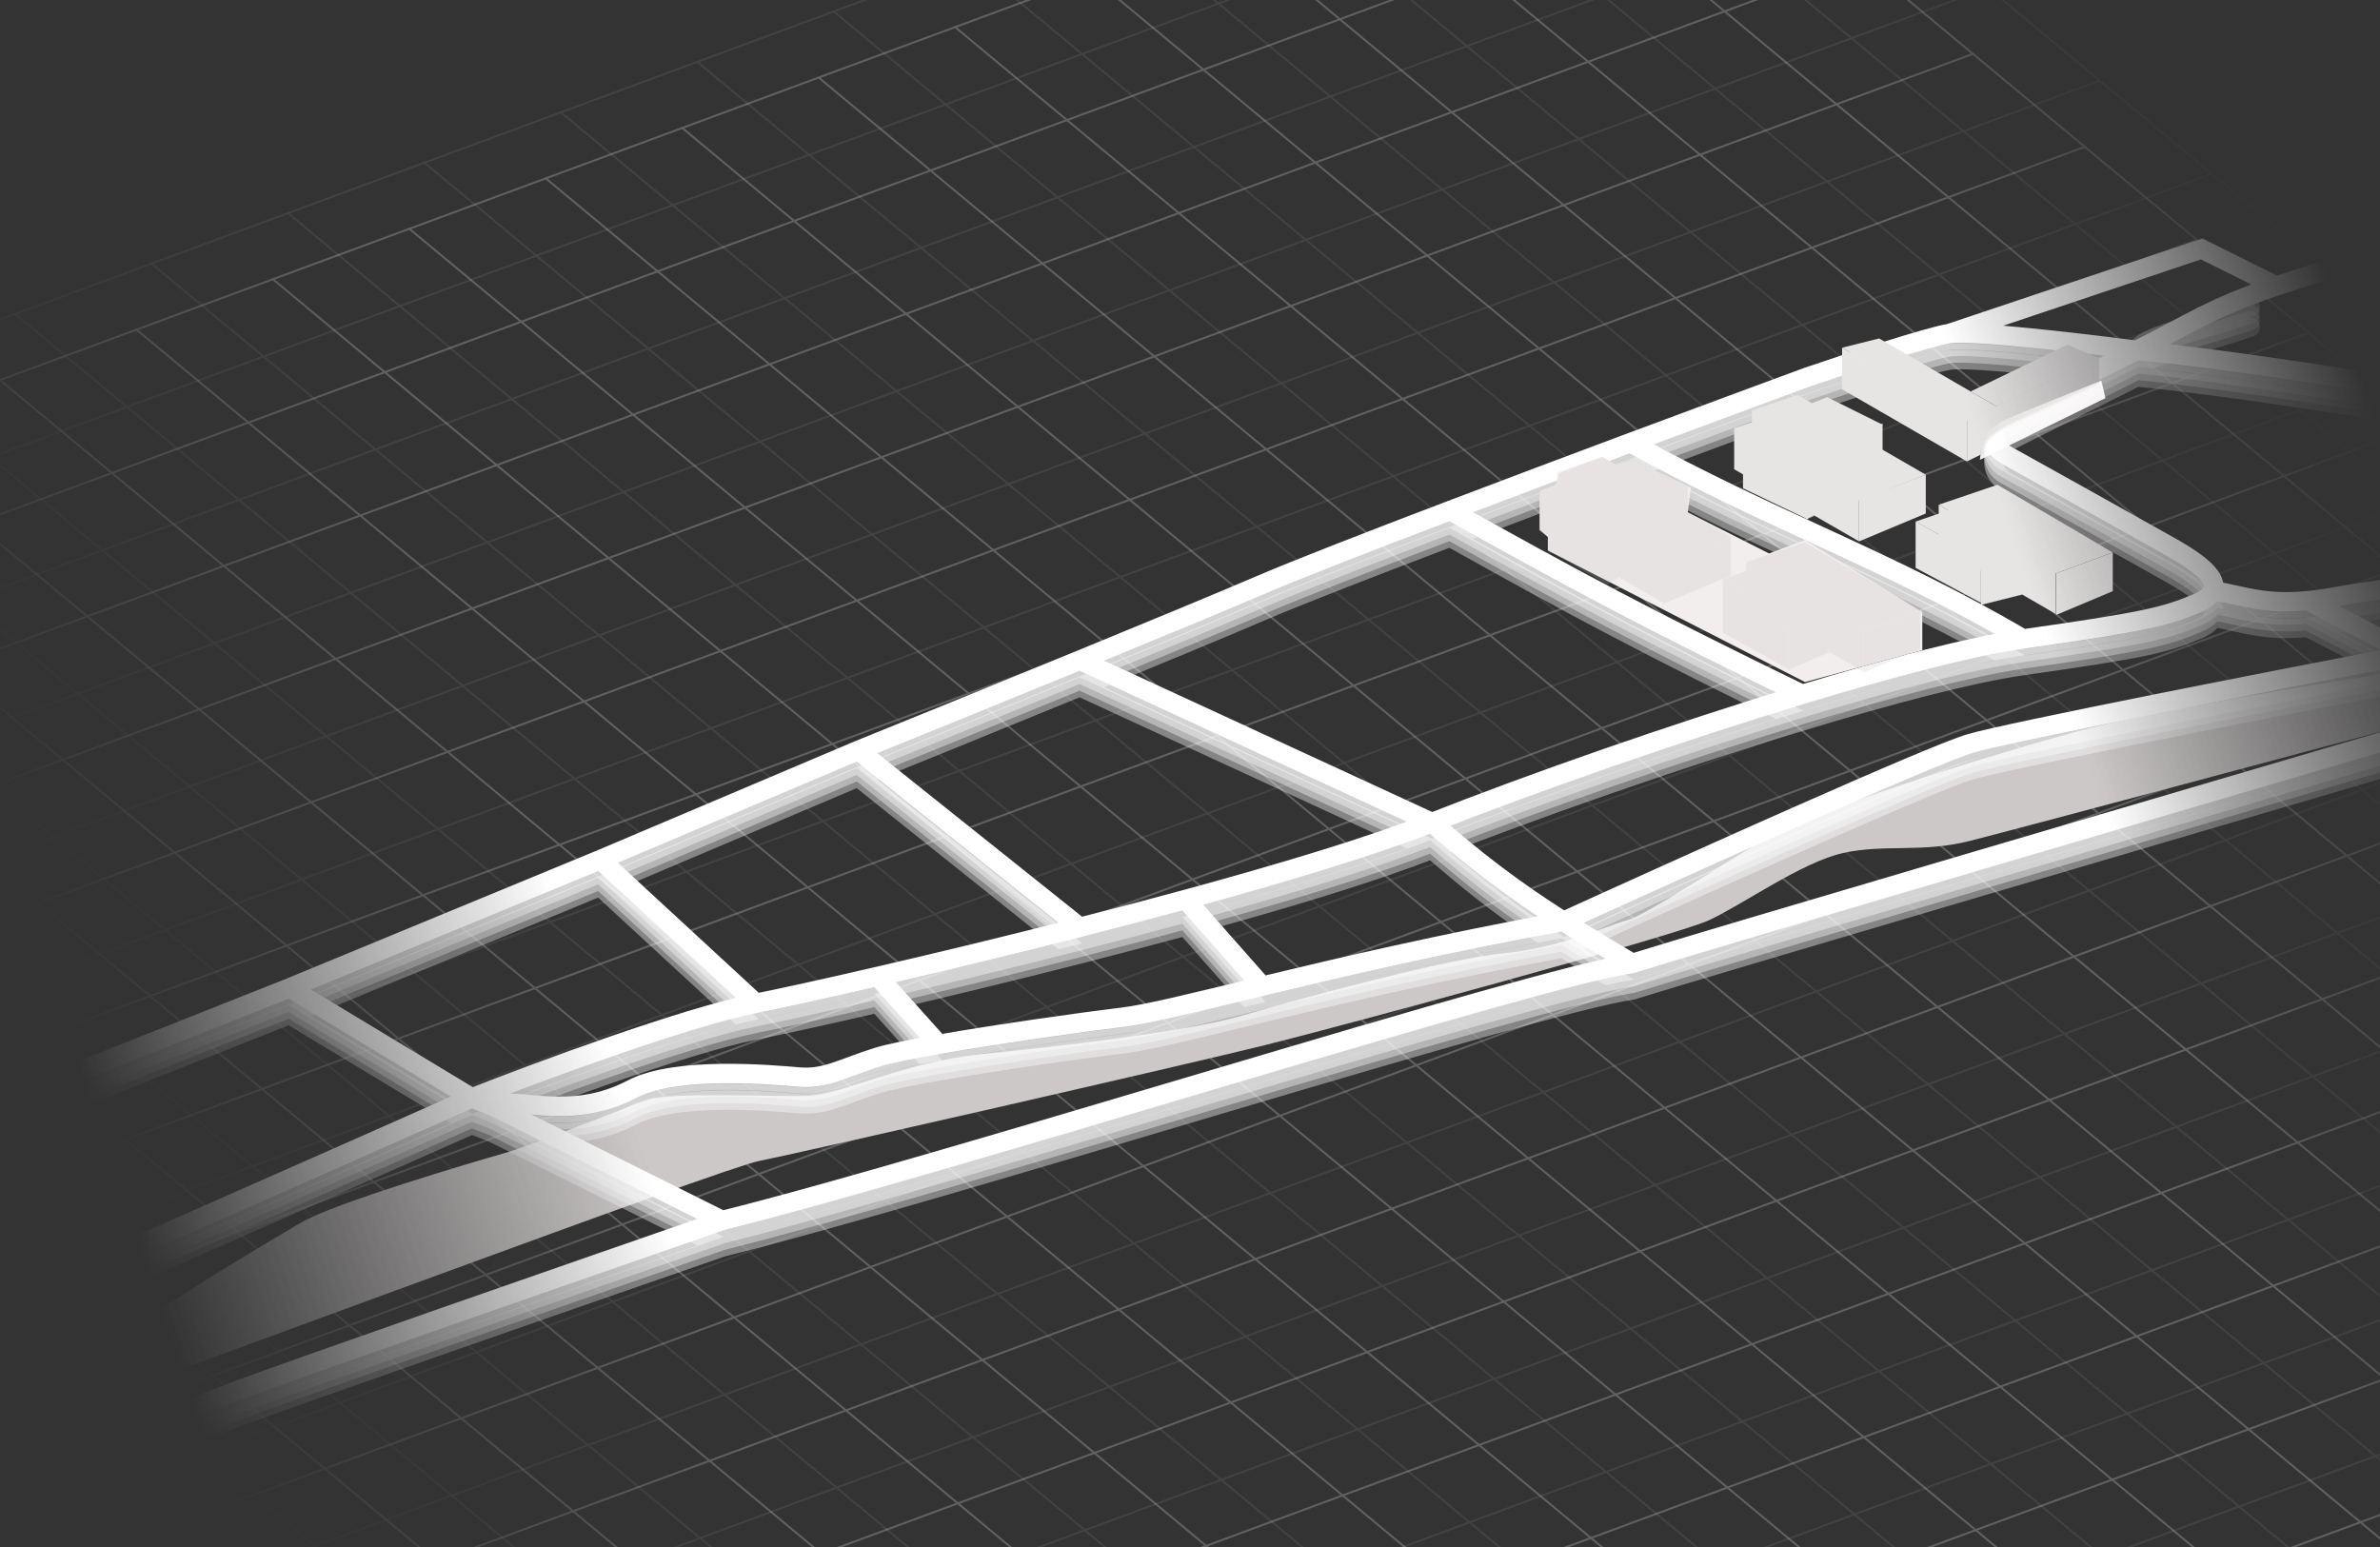 <svg width="1092" height="710" viewBox="0 0 1092 710" fill="none" xmlns="http://www.w3.org/2000/svg">
<rect x="0" y="0" width="1092" height="710" fill="#333333" stroke="none"/>
<g clip-path="url(#clip0_6138_39339)">
<path d="M920.236 192.581C912.211 196.357 909.379 200.606 908.435 210.99L966.022 182.669L964.133 174.645C952.176 179.365 926.655 189.56 920.236 192.581Z" fill="#F2EEEE"/>
<mask id="mask0_6138_39339" style="mask-type:alpha" maskUnits="userSpaceOnUse" x="0" y="-41" width="1210" height="792">
<rect y="-40.062" width="1209.27" height="790.125" fill="url(#paint0_linear_6138_39339)"/>
</mask>
<g mask="url(#mask0_6138_39339)">
<g opacity="0.1">
<path d="M758.237 -134.057L1881.18 798.845L1880.2 799.207L757.259 -133.695L758.237 -134.057Z" fill="#CECECE"/>
<path d="M695.637 -110.923L1818.58 821.979L1817.6 822.34L694.658 -110.562L695.637 -110.923Z" fill="#CECECE"/>
<path d="M633.036 -87.79L1755.98 845.112L1755 845.473L632.058 -87.428L633.036 -87.79Z" fill="#CECECE"/>
<path d="M570.435 -64.656L1693.38 868.245L1692.4 868.607L569.457 -64.295L570.435 -64.656Z" fill="#CECECE"/>
<path d="M507.835 -41.523L1630.78 891.379L1629.8 891.74L506.857 -41.161L507.835 -41.523Z" fill="#CECECE"/>
<path d="M445.234 -18.39L1568.17 914.512L1567.2 914.874L444.256 -18.028L445.234 -18.39Z" fill="#CECECE"/>
<path d="M382.634 4.744L1505.57 937.646L1504.6 938.007L381.656 5.105L382.634 4.744Z" fill="#CECECE"/>
<path d="M320.033 27.877L1442.97 960.779L1442 961.141L319.055 28.239L320.033 27.877Z" fill="#CECECE"/>
<path d="M257.433 51.011L1380.37 983.913L1379.39 984.274L256.455 51.372L257.433 51.011Z" fill="#CECECE"/>
<path d="M194.832 74.144L1317.77 1007.05L1316.79 1007.41L193.854 74.506L194.832 74.144Z" fill="#CECECE"/>
<path d="M132.232 97.278L1255.17 1030.18L1254.19 1030.54L131.254 97.639L132.232 97.278Z" fill="#CECECE"/>
<path d="M69.631 120.411L1192.57 1053.31L1191.59 1053.67L68.653 120.773L69.631 120.411Z" fill="#CECECE"/>
<path d="M7.031 143.545L1129.97 1076.45L1128.99 1076.81L6.052 143.906L7.031 143.545Z" fill="#CECECE"/>
<path d="M-55.57 166.678L1067.37 1099.58L1066.39 1099.94L-56.548 167.039L-55.57 166.678Z" fill="#CECECE"/>
<path d="M-118.171 189.811L1004.77 1122.71L1003.79 1123.07L-119.149 190.173L-118.171 189.811Z" fill="#CECECE"/>
<path d="M-180.771 212.945L942.169 1145.85L941.191 1146.21L-181.749 213.306L-180.771 212.945Z" fill="#CECECE"/>
<path d="M-243.372 236.078L879.569 1168.98L878.59 1169.34L-244.35 236.44L-243.372 236.078Z" fill="#CECECE"/>
<path d="M-305.972 259.212L816.968 1192.11L815.99 1192.47L-306.95 259.573L-305.972 259.212Z" fill="#CECECE"/>
<path d="M-368.573 282.345L754.367 1215.25L753.389 1215.61L-369.551 282.707L-368.573 282.345Z" fill="#CECECE"/>
<path d="M-431.173 305.479L691.767 1238.38L690.789 1238.74L-432.151 305.84L-431.173 305.479Z" fill="#CECECE"/>
<path d="M-493.774 328.612L629.166 1261.51L628.188 1261.88L-494.752 328.973L-493.774 328.612Z" fill="#CECECE"/>
<path d="M-556.374 351.745L566.566 1284.65L565.588 1285.01L-557.352 352.107L-556.374 351.745Z" fill="#CECECE"/>
<path d="M758.237 -134.057L759.039 -133.39L-610.348 372.654L-611.15 371.987L758.237 -134.057Z" fill="#CECECE"/>
<path d="M809.571 -91.41L810.374 -90.743L-559.013 415.3L-559.815 414.634L809.571 -91.41Z" fill="#CECECE"/>
<path d="M860.906 -48.763L861.708 -48.096L-507.679 457.947L-508.481 457.281L860.906 -48.763Z" fill="#CECECE"/>
<path d="M912.24 -6.116L913.042 -5.449L-456.344 500.594L-457.146 499.928L912.24 -6.116Z" fill="#CECECE"/>
<path d="M963.575 36.531L964.377 37.197L-405.01 543.241L-405.812 542.575L963.575 36.531Z" fill="#CECECE"/>
<path d="M1014.91 79.178L1015.71 79.844L-353.676 585.888L-354.478 585.222L1014.91 79.178Z" fill="#CECECE"/>
<path d="M1066.24 121.825L1067.05 122.491L-302.341 628.535L-303.143 627.869L1066.24 121.825Z" fill="#CECECE"/>
<path d="M1117.58 164.472L1118.38 165.138L-251.007 671.182L-251.809 670.516L1117.58 164.472Z" fill="#CECECE"/>
<path d="M1168.91 207.119L1169.71 207.785L-199.672 713.829L-200.474 713.163L1168.91 207.119Z" fill="#CECECE"/>
<path d="M1220.25 249.766L1221.05 250.432L-148.338 756.476L-149.14 755.81L1220.25 249.766Z" fill="#CECECE"/>
<path d="M1271.58 292.413L1272.38 293.079L-97.004 799.123L-97.806 798.457L1271.58 292.413Z" fill="#CECECE"/>
<path d="M1322.92 335.06L1323.72 335.726L-45.669 841.77L-46.471 841.103L1322.92 335.06Z" fill="#CECECE"/>
<path d="M1374.25 377.707L1375.05 378.373L5.665 884.417L4.863 883.75L1374.25 377.707Z" fill="#CECECE"/>
<path d="M1425.58 420.354L1426.39 421.02L57 927.064L56.198 926.397L1425.58 420.354Z" fill="#CECECE"/>
<path d="M1476.92 463L1477.72 463.667L108.334 969.711L107.532 969.044L1476.92 463Z" fill="#CECECE"/>
<path d="M1528.25 505.647L1529.06 506.314L159.668 1012.36L158.866 1011.69L1528.25 505.647Z" fill="#CECECE"/>
<path d="M1579.59 548.294L1580.39 548.961L211.003 1055L210.201 1054.34L1579.59 548.294Z" fill="#CECECE"/>
<path d="M1630.92 590.941L1631.72 591.608L262.337 1097.65L261.535 1096.99L1630.92 590.941Z" fill="#CECECE"/>
<path d="M1682.26 633.588L1683.06 634.255L313.672 1140.3L312.87 1139.63L1682.26 633.588Z" fill="#CECECE"/>
<path d="M1733.59 676.235L1734.39 676.902L365.006 1182.95L364.204 1182.28L1733.59 676.235Z" fill="#CECECE"/>
<path d="M1784.93 718.882L1785.73 719.548L416.341 1225.59L415.538 1224.93L1784.93 718.882Z" fill="#CECECE"/>
<path d="M1836.26 761.529L1837.06 762.195L467.675 1268.24L466.873 1267.57L1836.26 761.529Z" fill="#CECECE"/>
</g>
<g opacity="0.3">
<path d="M751.308 -103.74L1874.25 829.161L1873.27 829.523L750.33 -103.379L751.308 -103.74Z" fill="#CECECE"/>
<path d="M688.708 -80.607L1811.65 852.295L1810.67 852.656L687.729 -80.245L688.708 -80.607Z" fill="#CECECE"/>
<path d="M626.107 -57.473L1749.05 875.428L1748.07 875.79L625.129 -57.112L626.107 -57.473Z" fill="#CECECE"/>
<path d="M563.506 -34.34L1686.45 898.562L1685.47 898.923L562.528 -33.978L563.506 -34.34Z" fill="#CECECE"/>
<path d="M500.906 -11.207L1623.85 921.695L1622.87 922.057L499.928 -10.845L500.906 -11.207Z" fill="#CECECE"/>
<path d="M438.305 11.927L1561.25 944.829L1560.27 945.19L437.327 12.288L438.305 11.927Z" fill="#CECECE"/>
<path d="M375.705 35.06L1498.64 967.962L1497.67 968.324L374.727 35.422L375.705 35.06Z" fill="#CECECE"/>
<path d="M313.104 58.194L1436.04 991.096L1435.07 991.457L312.126 58.555L313.104 58.194Z" fill="#CECECE"/>
<path d="M250.504 81.327L1373.44 1014.23L1372.47 1014.59L249.526 81.689L250.504 81.327Z" fill="#CECECE"/>
<path d="M187.903 104.461L1310.84 1037.36L1309.87 1037.72L186.925 104.822L187.903 104.461Z" fill="#CECECE"/>
<path d="M125.303 127.594L1248.24 1060.5L1247.26 1060.86L124.325 127.956L125.303 127.594Z" fill="#CECECE"/>
<path d="M62.702 150.728L1185.64 1083.63L1184.66 1083.99L61.724 151.089L62.702 150.728Z" fill="#CECECE"/>
<path d="M0.102 173.861L1123.04 1106.76L1122.06 1107.12L-0.876 174.222L0.102 173.861Z" fill="#CECECE"/>
<path d="M-62.499 196.994L1060.44 1129.9L1059.46 1130.26L-63.477 197.356L-62.499 196.994Z" fill="#CECECE"/>
<path d="M-125.099 220.128L997.841 1153.03L996.862 1153.39L-126.078 220.489L-125.099 220.128Z" fill="#CECECE"/>
<path d="M-187.7 243.261L935.24 1176.16L934.262 1176.52L-188.678 243.623L-187.7 243.261Z" fill="#CECECE"/>
<path d="M-250.301 266.395L872.64 1199.3L871.661 1199.66L-251.279 266.756L-250.301 266.395Z" fill="#CECECE"/>
<path d="M-312.901 289.528L810.039 1222.43L809.061 1222.79L-313.879 289.89L-312.901 289.528Z" fill="#CECECE"/>
<path d="M-375.502 312.662L747.438 1245.56L746.46 1245.92L-376.48 313.023L-375.502 312.662Z" fill="#CECECE"/>
<path d="M-438.102 335.795L684.838 1268.7L683.86 1269.06L-439.08 336.156L-438.102 335.795Z" fill="#CECECE"/>
<path d="M-500.703 358.928L622.237 1291.83L621.259 1292.19L-501.681 359.29L-500.703 358.928Z" fill="#CECECE"/>
<path d="M-563.303 382.062L559.637 1314.96L558.659 1315.33L-564.281 382.423L-563.303 382.062Z" fill="#CECECE"/>
<path d="M751.308 -103.74L752.11 -103.074L-617.277 402.97L-618.079 402.304L751.308 -103.74Z" fill="#CECECE"/>
<path d="M802.643 -61.093L803.445 -60.427L-565.942 445.617L-566.744 444.95L802.643 -61.093Z" fill="#CECECE"/>
<path d="M853.977 -18.446L854.779 -17.78L-514.608 488.264L-515.41 487.597L853.977 -18.446Z" fill="#CECECE"/>
<path d="M905.311 24.201L906.113 24.867L-463.273 530.911L-464.075 530.244L905.311 24.201Z" fill="#CECECE"/>
<path d="M956.646 66.847L957.448 67.514L-411.939 573.558L-412.741 572.891L956.646 66.847Z" fill="#CECECE"/>
<path d="M1007.98 109.494L1008.78 110.161L-360.605 616.205L-361.407 615.538L1007.98 109.494Z" fill="#CECECE"/>
<path d="M1059.31 152.141L1060.12 152.808L-309.27 658.852L-310.072 658.185L1059.31 152.141Z" fill="#CECECE"/>
<path d="M1110.65 194.788L1111.45 195.455L-257.936 701.498L-258.738 700.832L1110.65 194.788Z" fill="#CECECE"/>
<path d="M1161.98 237.435L1162.79 238.102L-206.601 744.145L-207.403 743.479L1161.98 237.435Z" fill="#CECECE"/>
<path d="M1213.32 280.082L1214.12 280.749L-155.267 786.792L-156.069 786.126L1213.32 280.082Z" fill="#CECECE"/>
<path d="M1264.65 322.729L1265.45 323.395L-103.933 829.439L-104.735 828.773L1264.65 322.729Z" fill="#CECECE"/>
<path d="M1315.99 365.376L1316.79 366.042L-52.598 872.086L-53.4 871.42L1315.99 365.376Z" fill="#CECECE"/>
<path d="M1367.32 408.023L1368.12 408.689L-1.264 914.733L-2.066 914.067L1367.32 408.023Z" fill="#CECECE"/>
<path d="M1418.66 450.67L1419.46 451.336L50.071 957.38L49.269 956.714L1418.66 450.67Z" fill="#CECECE"/>
<path d="M1469.99 493.317L1470.79 493.983L101.405 1000.03L100.603 999.361L1469.99 493.317Z" fill="#CECECE"/>
<path d="M1521.32 535.964L1522.13 536.63L152.74 1042.67L151.937 1042.01L1521.32 535.964Z" fill="#CECECE"/>
<path d="M1572.66 578.611L1573.46 579.277L204.074 1085.32L203.272 1084.65L1572.66 578.611Z" fill="#CECECE"/>
<path d="M1623.99 621.258L1624.8 621.924L255.408 1127.97L254.606 1127.3L1623.99 621.258Z" fill="#CECECE"/>
<path d="M1675.33 663.905L1676.13 664.571L306.743 1170.61L305.941 1169.95L1675.33 663.905Z" fill="#CECECE"/>
<path d="M1726.66 706.552L1727.46 707.218L358.077 1213.26L357.275 1212.6L1726.66 706.552Z" fill="#CECECE"/>
<path d="M1778 749.198L1778.8 749.865L409.412 1255.91L408.609 1255.24L1778 749.198Z" fill="#CECECE"/>
<path d="M1829.33 791.845L1830.13 792.512L460.746 1298.56L459.944 1297.89L1829.33 791.845Z" fill="#CECECE"/>
</g>
<path d="M64.043 634.768C56.33 636.378 56.008 627.363 60.829 610.621C73.686 598.709 122.861 570.054 137.967 561.039C153.073 552.025 218.64 532.707 231.175 529.165C243.71 525.624 286.136 508.56 296.742 504.696C307.349 500.833 355.881 503.408 370.987 502.765C386.094 502.121 416.627 486.988 449.411 483.769C482.194 480.549 544.547 473.466 569.617 466.061C594.687 458.656 663.468 439.982 689.823 437.406C716.179 434.831 736.749 424.85 746.391 422.274C756.033 419.699 793.638 393.942 814.53 382.351C835.421 370.761 931.2 340.174 971.055 331.159C1010.91 322.144 1098.65 307.656 1108.3 307.656C1116.01 307.656 1128.01 314.739 1133.04 318.281L1117.62 328.906C1053.55 346.077 921.044 381.514 903.559 385.893C881.704 391.366 864.669 387.181 845.706 391.366C826.743 395.552 799.423 415.191 783.996 422.274C768.568 429.357 615.257 470.89 580.224 479.583C545.19 488.276 364.881 529.487 348.167 532.707C331.454 535.926 71.757 633.159 64.043 634.768Z" fill="#CCC8C8"/>
<path d="M-48.959 609.503C-66.309 602.675 -93.538 581.899 -112.223 565.233C-117.575 560.458 -115.846 551.903 -109.178 549.258L132.836 453.27M-48.959 609.503C-43.811 620.433 -22.253 635.542 -2.304 626.22C17.645 616.897 8.314 604.36 4.775 596.645M-48.959 609.503C-32.485 605.646 -6.272 599.324 4.775 596.645M4.775 596.645C21.764 589.958 152.999 531.922 216.493 503.74M216.493 503.74C246.417 491.953 314.373 466.771 346.806 460.342M216.493 503.74L132.836 453.27M216.493 503.74L225.864 507.388M346.806 460.342L275.376 394.441M346.806 460.342C357.124 458.297 377.215 453.919 402.726 448.021M656.984 377.403C702.859 359.296 768.782 336.209 826.874 318.596M656.984 377.403L495.46 302.887M656.984 377.403C677.397 395.067 693.061 407.3 717.317 422.761M656.984 377.403C629.498 388.252 588.015 400.729 544.012 412.699M928.228 293.178C984.858 285.141 993.546 282.891 1008.03 276.783C1012.12 275.055 1014.49 273.122 1015.36 270.997M928.228 293.178C904.825 296.499 867.792 306.19 826.874 318.596M928.228 293.178C866.45 256.852 813.36 239.171 748.042 203.12M980.354 160.733L920.323 190.846C913.162 194.439 912.946 204.584 919.948 208.479C946.971 223.508 984.622 244.485 996.763 251.387C1010.15 258.995 1017.57 265.61 1015.36 270.997M980.354 160.733C1004.73 148.684 1013.81 141.506 1044.38 131.219M980.354 160.733C1038.27 166.519 1141.23 183.879 1161.5 188.058M980.354 160.733C955.792 157.518 904.225 151.475 894.443 153.018M1044.38 131.219L1010.15 114.227L894.443 153.018M1044.38 131.219L1077.89 120.363M894.443 153.018C884.662 154.561 847.037 166.948 829.448 172.949C808.172 180.775 779.09 191.535 748.042 203.12M393.784 344.292L495.46 425.478M393.784 344.292L275.376 394.441M393.784 344.292C417.819 334.572 457.538 318.439 495.46 302.887M495.46 425.478C511.609 421.355 527.978 417.061 544.012 412.699M495.46 425.478C461.943 434.037 429.377 441.859 402.726 448.021M275.376 394.441L132.836 453.27M331.362 559.997C267.332 582.179 132.964 628.92 107.738 638.436C76.206 650.33 -36.733 696.621 -59.899 708.516C-83.066 720.41 -111.381 737.126 -123.286 740.663M331.362 559.997C434.647 534.28 702.674 448.769 749.008 442.018M331.362 559.997L225.864 507.388M749.008 442.018C779.124 432.503 1008.88 364.973 1120 332.397L1140.91 318.253M749.008 442.018C736.759 434.837 726.431 428.571 717.317 422.761M1140.91 318.253L1158.29 312.466M1140.91 318.253L1106.11 300.169M1015.36 270.997C1029.54 273.394 1038.6 277.557 1058.86 275.622M1161.5 263.603C1142.31 264.996 1097.73 268.939 1073.02 273.569C1067.73 274.56 1063.05 275.222 1058.86 275.622M1058.86 275.622L1106.11 300.169M665.35 234.24C627.761 248.538 595.177 261.212 579.118 268.104C560.388 276.14 528.61 289.292 495.46 302.887M665.35 234.24C722.598 266.217 756.623 284.473 826.874 318.596M665.35 234.24C691.774 224.188 720.672 213.333 748.042 203.12M1106.11 300.169C1046.14 311.643 921.725 335.913 903.835 341.198C885.946 346.484 772.036 397.776 717.317 422.761M717.317 422.761C660.804 433.056 614.168 444.038 579.118 452.496M225.864 507.388C235.422 502.456 260.931 515.011 289.9 499.764C310.256 489.051 354.445 493.157 366.642 494.174C378.839 495.19 386.463 490.108 402.726 485.026C407.783 483.445 418.099 481.374 430.678 479.177M544.012 412.699L579.118 452.496M579.118 452.496C548.604 459.86 526.87 465.311 515.044 466.73C497.534 468.831 458.551 474.31 430.678 479.177M402.726 448.021L430.678 479.177" stroke="white" stroke-width="8.913" stroke-linecap="round"/>
<path opacity="0.4" d="M-48.959 612.552C-66.309 605.723 -93.538 584.948 -112.223 568.281C-117.575 563.506 -115.846 554.951 -109.178 552.307L132.836 456.318M-48.959 612.552C-43.811 623.482 -22.253 638.591 -2.304 629.268C17.645 619.945 8.314 607.408 4.775 599.693M-48.959 612.552C-32.485 608.694 -6.272 602.372 4.775 599.693M4.775 599.693C21.764 593.006 152.999 534.971 216.493 506.788M216.493 506.788C246.417 495.001 314.373 469.82 346.806 463.39M216.493 506.788L132.836 456.318M216.493 506.788L225.864 510.436M346.806 463.39L275.376 397.489M346.806 463.39C357.124 461.345 377.215 456.968 402.726 451.069M656.984 380.451C702.859 362.344 768.782 339.257 826.874 321.644M656.984 380.451L495.46 305.935M656.984 380.451C677.397 398.115 693.061 410.348 717.317 425.81M656.984 380.451C629.498 391.3 588.015 403.778 544.012 415.747M928.228 296.226C984.858 288.19 993.546 285.939 1008.03 279.832C1012.12 278.104 1014.49 276.17 1015.36 274.045M928.228 296.226C904.825 299.548 867.792 309.238 826.874 321.644M928.228 296.226C866.45 259.9 813.36 242.22 748.042 206.168M980.354 163.781L920.323 193.895C913.162 197.487 912.946 207.633 919.948 211.527C946.971 226.556 984.622 247.534 996.763 254.435C1010.15 262.043 1017.57 268.659 1015.36 274.045M980.354 163.781C977.136 155.102 1001.91 151.244 1032.48 140.957M980.354 163.781C1038.27 169.568 1141.23 186.927 1161.5 191.106M980.354 163.781C955.792 160.567 904.225 154.523 894.443 156.066C884.662 157.609 847.037 169.996 829.448 175.997C808.172 183.823 779.09 194.583 748.042 206.168M393.784 347.34L495.46 428.527M393.784 347.34L275.376 397.489M393.784 347.34C417.819 337.62 457.538 321.488 495.46 305.935M495.46 428.527C511.609 424.403 527.978 420.109 544.012 415.747M495.46 428.527C461.943 437.085 429.377 444.907 402.726 451.069M275.376 397.489L132.836 456.318M331.362 563.045C267.332 585.227 132.964 631.968 107.738 641.484C76.206 653.378 -36.733 699.67 -59.899 711.564C-83.066 723.458 -111.381 740.175 -123.286 743.711M331.362 563.045C434.647 537.328 702.674 451.817 749.008 445.066M331.362 563.045L225.864 510.436M749.008 445.066C779.124 435.551 1008.88 368.021 1120 335.446L1140.91 321.301M749.008 445.066C736.759 437.885 726.431 431.62 717.317 425.81M1140.91 321.301L1158.29 315.515M1140.91 321.301L1106.11 303.218M1015.36 274.045C1029.54 276.442 1038.6 280.605 1058.86 278.67M1161.5 266.651C1142.31 268.044 1097.73 271.988 1073.02 276.617C1067.73 277.609 1063.05 278.27 1058.86 278.67M1058.86 278.67L1106.11 303.218M665.35 237.288C627.761 251.587 595.177 264.261 579.118 271.152C560.388 279.189 528.61 292.34 495.46 305.935M665.35 237.288C722.598 269.266 756.623 287.522 826.874 321.644M665.35 237.288C691.774 227.236 720.672 216.381 748.042 206.168M1106.11 303.218C1046.14 314.692 921.725 338.961 903.835 344.247C885.946 349.532 772.036 400.824 717.317 425.81M717.317 425.81C660.804 436.104 614.168 447.086 579.118 455.545M225.864 510.436C235.422 505.505 260.931 518.059 289.9 502.813C310.256 492.099 354.445 496.206 366.642 497.222C378.839 498.239 386.463 493.156 402.726 488.074C407.783 486.494 418.099 484.422 430.678 482.225M544.012 415.747L579.118 455.545M579.118 455.545C548.604 462.908 526.87 468.359 515.044 469.778C497.534 471.879 458.551 477.358 430.678 482.225M402.726 451.069L430.678 482.225" stroke="white" stroke-width="8.913" stroke-linecap="round"/>
<path opacity="0.4" d="M-48.959 615.602C-66.309 608.774 -93.538 587.998 -112.223 571.332C-117.575 566.557 -115.846 558.002 -109.178 555.357L132.836 459.369M-48.959 615.602C-43.811 626.532 -22.253 641.641 -2.304 632.319C17.645 622.996 8.314 610.459 4.775 602.744M-48.959 615.602C-32.485 611.745 -6.272 605.423 4.775 602.744M4.775 602.744C21.764 596.057 152.999 538.021 216.493 509.839M216.493 509.839C246.417 498.052 314.373 472.87 346.806 466.441M216.493 509.839L132.836 459.369M216.493 509.839L225.864 513.487M346.806 466.441L275.376 400.54M346.806 466.441C357.124 464.396 377.215 460.018 402.726 454.12M656.984 383.502C702.859 365.395 768.782 342.308 826.874 324.695M656.984 383.502L495.46 308.986M656.984 383.502C677.397 401.166 693.061 413.399 717.317 428.86M656.984 383.502C629.498 394.351 588.015 406.828 544.012 418.798M928.228 299.277C984.858 291.24 993.546 288.99 1008.03 282.882C1012.12 281.154 1014.49 279.221 1015.36 277.096M928.228 299.277C904.825 302.599 867.792 312.289 826.874 324.695M928.228 299.277C866.45 262.951 813.36 245.27 748.042 209.219M980.354 166.832L920.323 196.945C913.162 200.538 912.946 210.683 919.948 214.578C946.971 229.607 984.622 250.584 996.763 257.486C1010.15 265.094 1017.57 271.709 1015.36 277.096M980.354 166.832C977.136 158.152 1001.91 154.295 1032.48 144.008M980.354 166.832C1038.27 172.619 1141.23 189.978 1161.5 194.157M980.354 166.832C955.793 163.617 904.225 157.574 894.443 159.117C884.662 160.66 847.037 173.047 829.448 179.048C808.172 186.874 779.09 197.634 748.042 209.219M393.784 350.391L495.46 431.578M393.784 350.391L275.376 400.54M393.784 350.391C417.819 340.671 457.538 324.538 495.46 308.986M495.46 431.578C511.609 427.454 527.978 423.16 544.012 418.798M495.46 431.578C461.943 440.136 429.377 447.958 402.726 454.12M275.376 400.54L132.836 459.369M331.362 566.096C267.332 588.278 132.964 635.019 107.738 644.535C76.206 656.429 -36.733 702.72 -59.899 714.615C-83.066 726.509 -111.381 743.226 -123.286 746.762M331.362 566.096C434.647 540.379 702.674 454.868 749.008 448.117M331.362 566.096L225.864 513.487M749.008 448.117C779.124 438.602 1008.88 371.072 1120 338.496L1140.91 324.352M749.008 448.117C736.759 440.936 726.431 434.67 717.317 428.86M1140.91 324.352L1158.29 318.565M1140.91 324.352L1106.11 306.269M1015.36 277.096C1029.54 279.493 1038.6 283.656 1058.86 281.721M1161.5 269.702C1142.31 271.095 1097.73 275.038 1073.02 279.668C1067.73 280.66 1063.05 281.321 1058.86 281.721M1058.86 281.721L1106.11 306.269M665.35 240.339C627.761 254.638 595.177 267.311 579.118 274.203C560.388 282.24 528.61 295.391 495.46 308.986M665.35 240.339C722.598 272.316 756.623 290.572 826.874 324.695M665.35 240.339C691.774 230.287 720.672 219.432 748.042 209.219M1106.11 306.269C1046.14 317.743 921.725 342.012 903.835 347.297C885.946 352.583 772.036 403.875 717.317 428.86M717.317 428.86C660.804 439.155 614.169 450.137 579.118 458.595M225.864 513.487C235.422 508.555 260.931 521.11 289.9 505.863C310.256 495.15 354.445 499.257 366.642 500.273C378.839 501.289 386.463 496.207 402.726 491.125C407.783 489.545 418.099 487.473 430.678 485.276M544.012 418.798L579.118 458.595M579.118 458.595C548.604 465.959 526.87 471.41 515.044 472.829C497.534 474.93 458.551 480.409 430.678 485.276M402.726 454.12L430.678 485.276" stroke="white" stroke-width="8.913" stroke-linecap="round"/>
<path opacity="0.4" d="M-48.959 618.651C-66.309 611.823 -93.538 591.047 -112.223 574.381C-117.575 569.606 -115.846 561.051 -109.178 558.406L132.836 462.417M-48.959 618.651C-43.811 629.581 -22.253 644.69 -2.304 635.368C17.645 626.045 8.314 613.508 4.775 605.793M-48.959 618.651C-32.485 614.794 -6.272 608.471 4.775 605.793M4.775 605.793C21.764 599.106 152.999 541.07 216.493 512.888M216.493 512.888C246.417 501.101 314.373 475.919 346.806 469.49M216.493 512.888L132.836 462.417M216.493 512.888L225.864 516.536M346.806 469.49L275.376 403.589M346.806 469.49C357.124 467.444 377.215 463.067 402.726 457.169M656.984 386.551C702.859 368.444 768.782 345.357 826.874 327.744M656.984 386.551L495.46 312.035M656.984 386.551C677.397 404.215 693.061 416.448 717.317 431.909M656.984 386.551C629.498 397.4 588.015 409.877 544.012 421.847M928.228 302.326C984.858 294.289 993.546 292.039 1008.03 285.931C1012.12 284.203 1014.49 282.27 1015.36 280.145M928.228 302.326C904.825 305.647 867.792 315.338 826.874 327.744M928.228 302.326C866.45 266 813.36 248.319 748.042 212.268M980.354 169.881L920.323 199.994C913.162 203.587 912.946 213.732 919.948 217.627C946.971 232.656 984.622 253.633 996.763 260.535C1010.15 268.143 1017.57 274.758 1015.36 280.145M980.354 169.881C977.136 161.201 1001.91 157.344 1032.48 147.057M980.354 169.881C1038.27 175.667 1141.23 193.027 1161.5 197.206M980.354 169.881C955.793 166.666 904.225 160.623 894.443 162.166C884.662 163.709 847.037 176.096 829.448 182.097C808.172 189.923 779.09 200.683 748.042 212.268M393.784 353.44L495.46 434.626M393.784 353.44L275.376 403.589M393.784 353.44C417.819 343.72 457.538 327.587 495.46 312.035M495.46 434.626C511.609 430.503 527.978 426.209 544.012 421.847M495.46 434.626C461.943 443.185 429.377 451.007 402.726 457.169M275.376 403.589L132.836 462.417M331.362 569.145C267.332 591.326 132.964 638.068 107.738 647.583C76.206 659.478 -36.733 705.769 -59.899 717.664C-83.066 729.558 -111.381 746.274 -123.286 749.811M331.362 569.145C434.647 543.428 702.674 457.917 749.008 451.166M331.362 569.145L225.864 516.536M749.008 451.166C779.124 441.651 1008.88 374.121 1120 341.545L1140.91 327.401M749.008 451.166C736.759 443.985 726.431 437.719 717.317 431.909M1140.91 327.401L1158.29 321.614M1140.91 327.401L1106.11 309.317M1015.36 280.145C1029.54 282.542 1038.6 286.705 1058.86 284.77M1161.5 272.751C1142.31 274.144 1097.73 278.087 1073.02 282.716C1067.73 283.708 1063.05 284.37 1058.86 284.77M1058.86 284.77L1106.11 309.317M665.35 243.388C627.761 257.686 595.177 270.36 579.118 277.251C560.388 285.288 528.61 298.44 495.46 312.035M665.35 243.388C722.598 275.365 756.623 293.621 826.874 327.744M665.35 243.388C691.774 233.336 720.672 222.481 748.042 212.268M1106.11 309.317C1046.14 320.791 921.725 345.061 903.835 350.346C885.946 355.632 772.036 406.924 717.317 431.909M717.317 431.909C660.804 442.204 614.169 453.186 579.118 461.644M225.864 516.536C235.422 511.604 260.931 524.159 289.9 508.912C310.256 498.199 354.445 502.305 366.642 503.322C378.839 504.338 386.463 499.256 402.726 494.174C407.783 492.593 418.099 490.521 430.678 488.325M544.012 421.847L579.118 461.644M579.118 461.644C548.604 469.008 526.87 474.459 515.044 475.878C497.534 477.979 458.551 483.458 430.678 488.325M402.726 457.169L430.678 488.325" stroke="white" stroke-width="8.913" stroke-linecap="round"/>
<path opacity="0.4" d="M-48.959 621.7C-66.309 614.872 -93.538 594.096 -112.223 577.429C-117.575 572.655 -115.846 564.099 -109.178 561.455L132.836 465.466M-48.959 621.7C-43.811 632.63 -22.253 647.739 -2.304 638.417C17.645 629.094 8.314 616.557 4.775 608.841M-48.959 621.7C-32.485 617.842 -6.272 611.52 4.775 608.841M4.775 608.841C21.764 602.155 152.999 544.119 216.493 515.937M216.493 515.937C246.417 504.15 314.373 478.968 346.806 472.539M216.493 515.937L132.836 465.466M216.493 515.937L225.864 519.584M346.806 472.539L275.376 406.638M346.806 472.539C357.124 470.493 377.215 466.116 402.726 460.218M656.984 389.6C702.859 371.493 768.782 348.406 826.874 330.793M656.984 389.6L495.46 315.084M656.984 389.6C677.397 407.263 693.061 419.497 717.317 434.958M656.984 389.6C629.498 400.448 588.015 412.926 544.012 424.896M928.228 305.375C984.858 297.338 993.546 295.088 1008.03 288.98C1012.12 287.252 1014.49 285.318 1015.36 283.194M928.228 305.375C904.825 308.696 867.792 318.387 826.874 330.793M928.228 305.375C866.45 269.049 813.36 251.368 748.042 215.317M980.354 172.93L920.323 203.043C913.162 206.636 912.946 216.781 919.948 220.675C946.971 235.705 984.622 256.682 996.763 263.584C1010.15 271.191 1017.57 277.807 1015.36 283.194M980.354 172.93C977.136 164.25 1001.91 160.392 1032.48 150.105M980.354 172.93C1038.27 178.716 1141.23 196.075 1161.5 200.255M980.354 172.93C955.792 169.715 904.225 163.671 894.443 165.214C884.662 166.758 847.037 179.145 829.448 185.146C808.172 192.971 779.09 203.731 748.042 215.317M393.784 356.488L495.46 437.675M393.784 356.488L275.376 406.638M393.784 356.488C417.819 346.769 457.538 330.636 495.46 315.084M495.46 437.675C511.609 433.552 527.978 429.258 544.012 424.896M495.46 437.675C461.943 446.233 429.377 454.056 402.726 460.218M275.376 406.638L132.836 465.466M331.362 572.194C267.332 594.375 132.964 641.117 107.738 650.632C76.206 662.527 -36.733 708.818 -59.899 720.712C-83.066 732.607 -111.381 749.323 -123.286 752.859M331.362 572.194C434.647 546.476 702.674 460.966 749.008 454.215M331.362 572.194L225.864 519.584M749.008 454.215C779.124 444.699 1008.88 377.17 1120 344.594L1140.91 330.449M749.008 454.215C736.759 447.034 726.431 440.768 717.317 434.958M1140.91 330.449L1158.29 324.663M1140.91 330.449L1106.11 312.366M1015.36 283.194C1029.54 285.591 1038.6 289.754 1058.86 287.819M1161.5 275.8C1142.31 277.193 1097.73 281.136 1073.02 285.765C1067.73 286.757 1063.05 287.418 1058.86 287.819M1058.86 287.819L1106.11 312.366M665.35 246.436C627.761 260.735 595.177 273.409 579.118 280.3C560.388 288.337 528.61 301.489 495.46 315.084M665.35 246.436C722.598 278.414 756.623 296.67 826.874 330.793M665.35 246.436C691.774 236.385 720.672 225.53 748.042 215.317M1106.11 312.366C1046.14 323.84 921.725 348.11 903.835 353.395C885.946 358.681 772.036 409.973 717.317 434.958M717.317 434.958C660.804 445.253 614.168 456.235 579.118 464.693M225.864 519.584C235.422 514.653 260.931 527.208 289.9 511.961C310.256 501.248 354.445 505.354 366.642 506.371C378.839 507.387 386.463 502.305 402.726 497.223C407.783 495.642 418.099 493.57 430.678 491.374M544.012 424.896L579.118 464.693M579.118 464.693C548.604 472.057 526.87 477.507 515.044 478.927C497.534 481.028 458.551 486.507 430.678 491.374M402.726 460.218L430.678 491.374" stroke="white" stroke-width="8.913" stroke-linecap="round"/>
<g opacity="0.3">
<path d="M-30.305 578.971L0.302 567.466L0.302 585.256L-30.305 598.058L-30.305 578.971Z" fill="#BABABA"/>
<path d="M-87.621 546.118L-55.095 535.444L0.302 567.462L-30.275 579.331L-87.621 546.118Z" fill="#C0CEC8"/>
</g>
<path d="M706.41 225.151V243.088L710.186 246.392V252.593L828.191 312.947L882.001 298.314V280.849L828.191 247.808L811.67 253.944L774.381 235.063L775.797 223.735L748.891 210.99L741.811 213.35L735.203 209.574L715.378 217.127L713.962 222.319L706.41 225.151Z" fill="#F2EEEE"/>
<g opacity="0.2">
<rect width="66.182" height="19.088" transform="matrix(0.866 0.5 -2.20305e-08 1 706.226 224.68)" fill="#BABABA"/>
<path d="M763.541 257.773L794.148 246.269L794.148 264.059L763.541 276.861L763.541 257.773Z" fill="#BABABA"/>
<path d="M762.106 227.75L774.328 222.866L774.328 240.656L762.106 246.838L762.106 227.75Z" fill="#BABABA"/>
<path d="M706.225 224.923L738.751 214.248L794.148 246.266L763.571 258.135L706.225 224.923Z" fill="#BABABA"/>
<path d="M736.21 215.771L748.916 210.687L774.429 223.371L762.136 228.112L736.21 215.771Z" fill="#BABABA"/>
<path d="M714.357 216.512L744.342 233.564L744.342 247.043L714.357 229.991L714.357 216.512Z" fill="#BABABA"/>
<rect width="31.177" height="13.129" transform="matrix(0.866 0.5 -2.20305e-08 1 710.292 239.377)" fill="#BABABA"/>
<path d="M744.342 233.559L763.146 225.427L763.146 238.932L744.342 247.064L744.342 233.559Z" fill="#BABABA"/>
<path d="M737.291 254.721L742.724 252.113L742.724 265.032L737.291 268.169L737.291 254.721Z" fill="#BABABA"/>
<path d="M714.357 216.787L735.194 209.672L763.146 225.427L744.342 233.559L714.357 216.787Z" fill="#BABABA"/>
<path d="M710.406 239.146L715.882 236.611L742.811 252.159L737.335 254.694L710.406 239.146Z" fill="#BABABA"/>
</g>
<g opacity="0.2">
<path d="M801.085 258.004L854.842 289.061L854.842 308.149L801.085 277.092L801.085 258.004Z" fill="#BABABA"/>
<path d="M854.956 289.514L880.966 279.873L880.966 297.663L854.956 308.601L854.956 289.514Z" fill="#BABABA"/>
<path d="M801.085 258.004L828.021 248.856L880.966 279.876L854.957 289.513L801.085 258.004Z" fill="#BABABA"/>
<rect width="24.991" height="7.758" transform="matrix(0.866 0.5 -2.20305e-08 1 830.686 263.953)" fill="#BABABA"/>
<rect width="12.001" height="7.758" transform="matrix(0.866 0.5 -2.20305e-08 1 833.686 257.951)" fill="#BABABA"/>
<path d="M790.501 265.671L820.487 282.509L820.487 307.035L790.501 290.196L790.501 265.671Z" fill="#BABABA"/>
<rect width="11.818" height="7.758" transform="matrix(0.866 -0.5 2.20305e-08 1 852.436 276.631)" fill="#BABABA"/>
<rect width="4.912" height="7.758" transform="matrix(0.866 -0.5 2.20305e-08 1 844.185 264.137)" fill="#BABABA"/>
<path d="M820.487 282.504L839.291 274.372L839.291 299.255L820.487 307.387L820.487 282.504Z" fill="#BABABA"/>
<path d="M790.501 265.732L811.339 258.617L839.291 274.372L820.487 282.504L790.501 265.732Z" fill="#BABABA"/>
</g>
<path d="M889.517 231.572L943.274 262.63L943.274 281.717L889.517 250.66L889.517 231.572Z" fill="#E7E4E4"/>
<path d="M943.388 263.082L969.397 253.441L969.397 271.231L943.388 282.17L943.388 263.082Z" fill="#E7E4E4"/>
<path d="M889.517 231.573L916.453 222.425L969.398 253.444L943.389 263.081L889.517 231.573Z" fill="#E7E4E4"/>
<rect width="24.991" height="7.758" transform="matrix(0.866 0.5 -2.20305e-08 1 919.117 237.521)" fill="#E7E4E4"/>
<rect width="12.001" height="7.758" transform="matrix(0.866 0.5 -2.20305e-08 1 922.118 231.52)" fill="#E7E4E4"/>
<path d="M878.933 239.237L908.918 256.076L908.918 276.603L878.933 260.554L878.933 239.237Z" fill="#E7E4E4"/>
<rect width="11.818" height="7.758" transform="matrix(0.866 -0.5 2.20305e-08 1 940.867 250.199)" fill="#E7E4E4"/>
<rect width="4.912" height="7.758" transform="matrix(0.866 -0.5 2.20305e-08 1 932.617 237.705)" fill="#E7E4E4"/>
<path d="M908.918 256.072L927.723 247.941L927.723 272.824L908.918 277.545L908.918 256.072Z" fill="#E7E4E4"/>
<path d="M878.933 239.301L899.77 232.186L927.723 247.941L908.918 256.072L878.933 239.301Z" fill="#E7E4E4"/>
<rect width="66.182" height="19.088" transform="matrix(0.866 0.5 -2.20305e-08 1 795.674 196.221)" fill="#E7E4E4"/>
<path d="M852.99 229.312L883.597 217.808L883.597 235.598L852.99 248.4L852.99 229.312Z" fill="#E7E4E4"/>
<path d="M851.555 199.291L863.776 194.407L863.776 212.197L851.555 218.379L851.555 199.291Z" fill="#E7E4E4"/>
<path d="M795.674 196.462L828.2 185.787L883.597 217.805L853.02 229.674L795.674 196.462Z" fill="#E7E4E4"/>
<mask id="mask1_6138_39339" style="mask-type:alpha" maskUnits="userSpaceOnUse" x="838" y="151" width="126" height="66">
<path d="M925.9 193.049C911.739 199.658 909.379 202.962 909.379 210.986L905.131 216.178L845.656 182.665L838.104 158.592L857.929 151.512L963.661 158.592V175.585C955.794 179.204 937.228 187.763 925.9 193.049Z" fill="black"/>
</mask>
<g mask="url(#mask1_6138_39339)">
<rect width="66.182" height="19.088" transform="matrix(0.866 0.5 -2.20305e-08 1 845.184 159.537)" fill="#E7E4E4"/>
<path d="M902.5 192.631L963.19 163.758L963.19 181.548L902.5 211.719L902.5 192.631Z" fill="#E7E4E4"/>
<path d="M845.184 159.536L862.177 155.288L904.187 179.609L915.987 186.441L901.676 193.314L845.184 159.536Z" fill="#E7E4E4"/>
<path d="M904.187 179.609L915.987 186.441L962.717 164.257L948.557 158.118L904.187 179.609Z" fill="#E7E4E4"/>
</g>
<path d="M825.659 187.311L838.364 182.226L863.878 194.91L851.585 199.651L825.659 187.311Z" fill="#E7E4E4"/>
<path d="M803.806 188.051L833.791 205.103L833.791 218.582L803.806 201.53L803.806 188.051Z" fill="#E7E4E4"/>
<path d="M799.74 210.916L826.739 226.504L829.607 238.363L799.74 224.045L799.74 210.916Z" fill="#E7E4E4"/>
<path d="M833.791 205.1L852.595 196.968L852.595 210.473L833.791 218.605L833.791 205.1Z" fill="#E7E4E4"/>
<path d="M827.719 224.205L832.172 223.657L832.172 236.576L828.663 238.366L827.719 224.205Z" fill="#E7E4E4"/>
<path d="M803.806 188.328L824.643 181.213L852.595 196.968L833.791 205.1L803.806 188.328Z" fill="#E7E4E4"/>
<path d="M799.855 210.688L805.33 208.152L832.259 223.7L826.784 226.235L799.855 210.688Z" fill="#E7E4E4"/>
</g>
</g>
<defs>
<linearGradient id="paint0_linear_6138_39339" x1="1241.82" y1="125.753" x2="48.62" y2="527.825" gradientUnits="userSpaceOnUse">
<stop offset="0.131" stop-opacity="0"/>
<stop offset="0.27"/>
<stop offset="0.815"/>
<stop offset="1" stop-opacity="0"/>
</linearGradient>
<clipPath id="clip0_6138_39339">
<rect width="1092" height="710" fill="white"/>
</clipPath>
</defs>
</svg>
